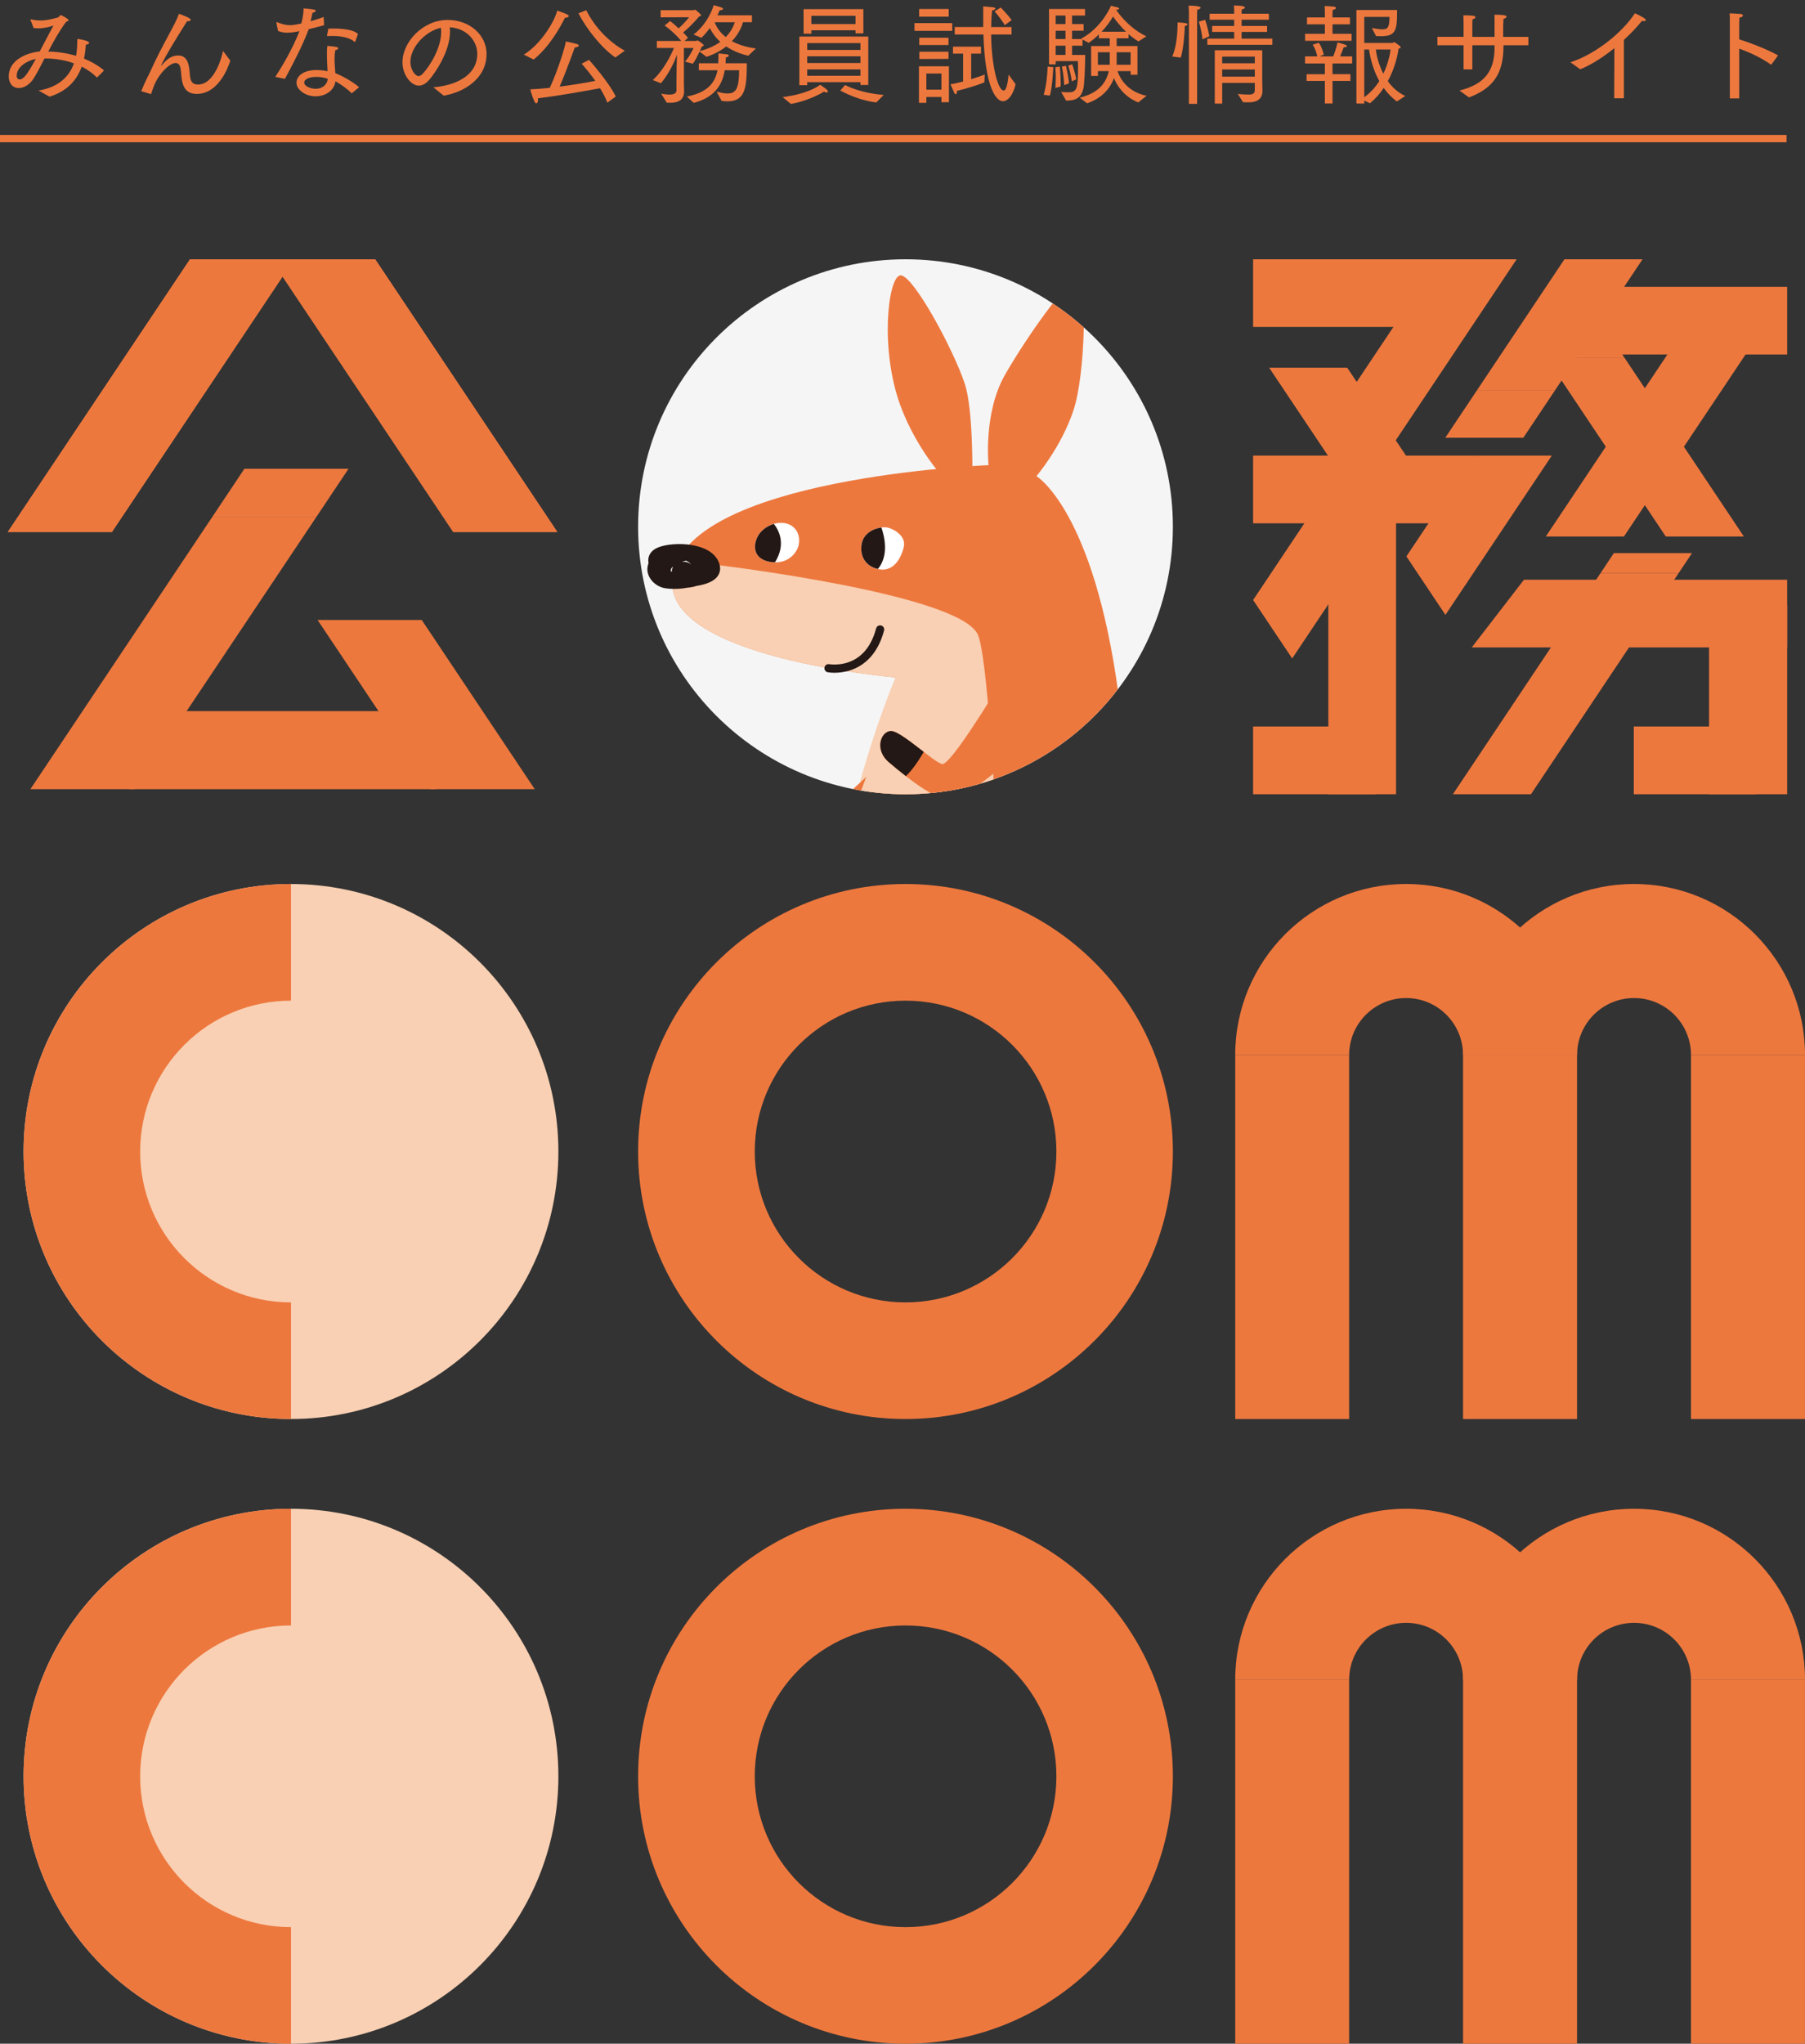 <?xml version="1.0" encoding="utf-8"?>
<!-- Generator: Adobe Illustrator 15.0.2, SVG Export Plug-In . SVG Version: 6.00 Build 0)  -->
<!DOCTYPE svg PUBLIC "-//W3C//DTD SVG 1.1//EN" "http://www.w3.org/Graphics/SVG/1.1/DTD/svg11.dtd">
<svg version="1.1" id="レイヤー_1" xmlns="http://www.w3.org/2000/svg" xmlns:xlink="http://www.w3.org/1999/xlink" x="0px"
	 y="0px" width="159.072px" height="180.046px" viewBox="0 0 159.072 180.046" enable-background="new 0 0 159.072 180.046"
	 xml:space="preserve">
<rect x="0" y="0" width="159.072" height="180.046" fill="#333333" stroke="none"/>
<g>
	<g>
		<g>
			<path fill="#F5F5F5" d="M79.802,22.842c-13.016,0-23.566,10.544-23.566,23.561S66.786,69.97,79.802,69.97
				c13.011,0,23.562-10.55,23.562-23.567S92.813,22.842,79.802,22.842z"/>
		</g>
		<g>
			<g>
				<g>
					<path fill="#F9D0B3" d="M25.646,77.878c-13.024,0-23.569,10.553-23.569,23.567s10.545,23.566,23.569,23.566
						c13.012,0,23.563-10.553,23.563-23.566S38.658,77.878,25.646,77.878z"/>
				</g>
			</g>
			<g>
				<path fill="#ED783E" d="M25.646,114.736c-7.341,0-13.293-5.949-13.293-13.291c0-7.338,5.952-13.29,13.293-13.29V77.878
					c-13.015,0-23.569,10.553-23.569,23.567s10.554,23.566,23.569,23.566V114.736z"/>
			</g>
		</g>
		<g>
			<path fill="#ED783E" d="M79.802,77.878c-13.016,0-23.566,10.553-23.566,23.567s10.551,23.566,23.566,23.566
				c13.011,0,23.562-10.553,23.562-23.566S92.813,77.878,79.802,77.878z M79.802,114.736c-7.34,0-13.287-5.949-13.287-13.291
				c0-7.338,5.947-13.29,13.287-13.29c7.341,0,13.297,5.952,13.297,13.29C93.099,108.787,87.143,114.736,79.802,114.736z"/>
		</g>
		<g>
			<rect x="108.861" y="92.947" fill="#ED783E" width="10.036" height="32.064"/>
			<rect x="128.936" y="92.947" fill="#ED783E" width="10.045" height="32.064"/>
			<rect x="149.024" y="92.947" fill="#ED783E" width="10.045" height="32.064"/>
			<path fill="#ED783E" d="M144.007,87.924c2.772,0,5.018,2.247,5.018,5.022h10.048c0-8.322-6.747-15.069-15.065-15.069
				c-8.324,0-15.071,6.747-15.071,15.069h10.048C138.983,90.171,141.234,87.924,144.007,87.924z"/>
			<path fill="#ED783E" d="M123.92,87.924c2.771,0,5.016,2.247,5.016,5.022h10.048c0-8.322-6.737-15.069-15.063-15.069
				c-8.319,0-15.064,6.747-15.064,15.069h10.042C118.897,90.171,121.151,87.924,123.92,87.924z"/>
		</g>
		<g>
			<g>
				<g>
					<g>
						<path fill="#F9D0B3" d="M25.646,132.917c-13.024,0-23.569,10.551-23.569,23.568c0,13.014,10.545,23.561,23.569,23.561
							c13.012,0,23.563-10.547,23.563-23.561C49.208,143.468,38.658,132.917,25.646,132.917z"/>
					</g>
				</g>
				<g>
					<path fill="#ED783E" d="M25.646,169.776c-7.341,0-13.293-5.944-13.293-13.29c0-7.343,5.952-13.288,13.293-13.288v-10.28
						c-13.015,0-23.569,10.551-23.569,23.568c0,13.014,10.554,23.561,23.569,23.561V169.776z"/>
				</g>
			</g>
			<g>
				<path fill="#ED783E" d="M79.802,132.917c-13.016,0-23.566,10.551-23.566,23.568c0,13.014,10.551,23.561,23.566,23.561
					c13.011,0,23.562-10.547,23.562-23.561C103.363,143.468,92.813,132.917,79.802,132.917z M79.802,169.776
					c-7.34,0-13.287-5.944-13.287-13.29c0-7.343,5.947-13.288,13.287-13.288c7.341,0,13.297,5.945,13.297,13.288
					C93.099,163.832,87.143,169.776,79.802,169.776z"/>
			</g>
			<g>
				<rect x="108.861" y="147.987" fill="#ED783E" width="10.036" height="32.06"/>
				<rect x="128.936" y="147.987" fill="#ED783E" width="10.045" height="32.06"/>
				<rect x="149.024" y="147.987" fill="#ED783E" width="10.045" height="32.06"/>
				<path fill="#ED783E" d="M144.007,142.966c2.772,0,5.018,2.244,5.018,5.021h10.048c0-8.323-6.747-15.069-15.065-15.069
					c-8.324,0-15.071,6.746-15.071,15.069h10.048C138.983,145.21,141.234,142.966,144.007,142.966z"/>
				<path fill="#ED783E" d="M123.92,142.966c2.771,0,5.016,2.244,5.016,5.021h10.048c0-8.323-6.737-15.069-15.063-15.069
					c-8.319,0-15.064,6.746-15.064,15.069h10.042C118.897,145.21,121.151,142.966,123.92,142.966z"/>
			</g>
		</g>
		<g>
			<polygon fill="#ED783E" points="25.923,22.842 9.866,46.865 0.685,46.865 16.743,22.842 			"/>
			<polygon fill="#ED783E" points="23.884,22.842 39.94,46.865 49.116,46.865 33.065,22.842 			"/>
			<g>
				<rect x="11.406" y="62.647" fill="#ED783E" width="26.995" height="6.879"/>
				<g>
					<polygon fill="#ED783E" points="27.907,45.502 11.851,69.526 2.676,69.526 18.733,45.502 					"/>
					<polygon fill="#ED783E" points="21.539,41.296 18.733,45.502 27.907,45.502 30.715,41.296 					"/>
				</g>
				<polygon fill="#ED783E" points="27.989,54.618 37.952,69.526 47.128,69.526 37.168,54.618 				"/>
			</g>
			<polygon fill="#ED783E" points="25.923,22.842 9.866,46.865 0.685,46.865 16.743,22.842 			"/>
			<polygon fill="#ED783E" points="23.884,22.842 39.94,46.865 49.116,46.865 33.065,22.842 			"/>
		</g>
		<g>
			<polygon fill="#ED783E" points="127.379,28.803 110.435,28.803 110.435,22.842 129.875,22.842 			"/>
			<polygon fill="#ED783E" points="124.004,40.284 118.729,32.395 111.85,32.395 117.127,40.284 			"/>
			<polygon fill="#ED783E" points="119.792,38.969 122.016,38.969 122.016,40.272 133.659,22.842 126.782,22.842 117.292,37.045 
				119.792,37.045 			"/>
			<polygon fill="#ED783E" points="127.379,46.099 110.435,46.099 110.435,40.137 129.875,40.137 			"/>
			<polygon fill="#ED783E" points="121.207,69.97 110.435,69.97 110.435,64.004 121.941,64.004 			"/>
			<polygon fill="#ED783E" points="123.032,43.622 123.032,69.97 117.065,69.97 117.065,43.955 			"/>
			<polygon fill="#ED783E" points="154.757,69.97 143.984,69.97 143.984,64.004 157.253,64.004 			"/>
			<polygon fill="#ED783E" points="157.499,53.333 157.499,69.97 150.616,69.97 150.616,51.922 			"/>
			<polygon fill="#ED783E" points="127.383,54.169 136.758,40.137 129.875,40.137 123.943,49.017 			"/>
			<polygon fill="#ED783E" points="113.878,58.008 123.244,43.985 116.365,43.985 110.435,52.86 			"/>
			<polygon fill="#ED783E" points="137.021,34.416 144.754,22.842 137.872,22.842 130.14,34.416 			"/>
			<polygon fill="#ED783E" points="133.548,31.23 157.499,31.23 157.499,25.267 138.054,25.267 			"/>
			<polygon fill="#ED783E" points="143.115,47.262 156.128,27.797 149.24,27.797 136.232,47.262 			"/>
			<polygon fill="#ED783E" points="134.923,69.97 147.93,50.498 141.048,50.5 128.041,69.97 			"/>
			<polygon fill="#ED783E" points="134.305,51.074 129.702,57.037 157.499,57.037 157.499,51.074 			"/>
			<g>
				<polygon fill="#ED783E" points="142.226,48.729 141.048,50.5 147.93,50.5 149.11,48.729 				"/>
			</g>
			<polygon fill="#ED783E" points="134.248,38.564 137.021,34.416 130.14,34.416 127.371,38.564 			"/>
			<polygon fill="#ED783E" points="143.188,31.552 136.302,31.552 146.801,47.262 153.682,47.262 			"/>
			<polygon fill="#ED783E" points="134.046,29.863 136.302,31.552 143.188,31.552 140.926,28.182 			"/>
		</g>
	</g>
	<g>
		<path fill="#ED783E" d="M3.395,7.977c1.701-0.279,2.682-1.164,3.124-2.394C5.711,5.285,4.827,5.15,3.923,5.15
			C3.586,5.813,3.279,6.41,3,6.861C2.625,7.467,2.106,7.755,1.664,7.755c-0.855,0-0.894-0.894-0.894-1.019
			c0-1.413,1.509-2.077,2.73-2.202c0.442-0.827,0.875-1.682,1.211-2.278c-0.365,0.115-0.827,0.24-1.327,0.24
			c-0.144,0-0.279-0.01-0.423-0.029l-0.27-0.702C2.683,1.757,2.683,1.747,2.683,1.737c0-0.019,0.009-0.029,0.039-0.029
			c0.009,0,0.009,0,0.019,0c0.298,0.067,0.567,0.096,0.827,0.096c0.519,0,0.98-0.115,1.519-0.259
			c0.115-0.02,0.154-0.211,0.279-0.211c0.038,0,0.673,0.308,0.673,0.452c0,0.058-0.067,0.096-0.202,0.125
			C5.269,2.66,4.73,3.622,4.25,4.544c0.798,0.01,1.644,0.135,2.451,0.375c0.077-0.385,0.106-0.798,0.106-1.23
			c0-0.25,0.019-0.26,0.039-0.26h0.009c0.135,0.02,1,0.154,1,0.346c0,0.086-0.135,0.154-0.289,0.154
			C7.538,4.352,7.49,4.775,7.403,5.16c0.654,0.269,1.259,0.615,1.769,1.048L8.547,6.833C8.153,6.438,7.701,6.121,7.201,5.871
			c-0.442,1.23-1.308,2.172-2.836,2.644L3.395,7.977z M1.472,6.669c0,0.221,0.106,0.327,0.26,0.327c0.336,0,0.653-0.394,1.423-1.807
			C2.366,5.352,1.481,5.881,1.472,6.669z"/>
		<path fill="#ED783E" d="M12.445,8.034c0.423-1.048,0.702-1.49,0.778-1.683c1.115-2.49,2.211-4.143,2.547-5.133
			c0.289,0.096,1.039,0.375,1.039,0.519c0,0.077-0.106,0.135-0.241,0.135c-0.029,0-0.048-0.01-0.077-0.01
			c-2.134,3.365-2.307,3.932-2.288,3.932c0.01,0,0.029-0.01,0.039-0.029c0.558-0.673,0.971-0.875,1.471-0.875
			c0.74,0,0.942,0.663,1,1.48c0.048,0.548,0.067,1.077,0.74,1.077c1.471,0,2.115-2.49,2.201-2.961l0.644,0.855
			c-0.125,0.385-0.952,2.932-2.961,2.932c-1.144,0-1.307-0.913-1.375-1.827c-0.039-0.452-0.077-0.894-0.5-0.894
			c-0.5,0-1.442,0.914-1.855,1.923c-0.077,0.192-0.183,0.48-0.298,0.817L12.445,8.034z"/>
		<path fill="#ED783E" d="M24.264,6.775c0.606-0.933,1.548-2.528,2.125-4.028c-0.125,0.019-0.25,0.048-0.355,0.067
			c-0.25,0.048-0.481,0.067-0.702,0.067c-0.298,0-0.577-0.048-0.827-0.154L24.36,2.007c0-0.01,0-0.01,0-0.02
			c0-0.029,0.01-0.038,0.039-0.038h0.01c0.423,0.173,0.759,0.269,1.144,0.269c0.183,0,0.423-0.02,1-0.145
			c0.048-0.173,0.202-0.759,0.202-1.336c0.981,0.086,1.067,0.115,1.067,0.23c-0.01,0.067-0.096,0.125-0.279,0.154
			c-0.048,0.231-0.106,0.5-0.173,0.75c0.414-0.125,0.836-0.25,1.154-0.375l0.039,0.721c-0.404,0.115-0.894,0.24-1.355,0.355
			c-0.558,1.5-1.519,3.297-2.096,4.374L24.264,6.775z M30.993,8.226c-0.327-0.355-0.961-0.807-1.433-1.067
			c-0.086,0.798-0.875,1.327-1.74,1.327c-0.923,0-1.692-0.596-1.692-1.202c0-0.567,0.596-1.115,1.769-1.115
			c0.346,0,0.683,0.048,0.971,0.106c-0.029-0.48-0.058-1.058-0.058-1.548c0-0.269,0.01-0.509,0.039-0.683
			c0,0,0.539,0.039,0.769,0.087c0.135,0.029,0.192,0.077,0.192,0.134s-0.086,0.125-0.26,0.154c-0.048,0.25-0.067,0.51-0.067,0.769
			c0,0.433,0.048,0.865,0.067,1.259c0.625,0.231,1.654,0.827,2.096,1.24L30.993,8.226z M27.878,6.775
			c-0.606,0-1.067,0.183-1.067,0.5c0,0.327,0.577,0.548,1.009,0.548c0.558,0,1.009-0.336,1.067-0.875
			C28.599,6.833,28.225,6.775,27.878,6.775z M28.936,2.526c0.154-0.01,0.317-0.01,0.481-0.01c0.817,0,1.788,0.106,2.134,0.49
			L31.31,3.65c-0.009,0.029-0.019,0.048-0.039,0.048c-0.009,0-0.019,0-0.038-0.02c-0.327-0.308-1.019-0.509-1.932-0.509
			c-0.135,0-0.27,0-0.404,0.01c-0.067,0-0.077,0-0.077-0.02c0-0.009,0-0.009,0-0.019L28.936,2.526z"/>
		<path fill="#ED783E" d="M38.188,7.688c1.807-0.135,3.874-0.942,3.874-2.951c0-0.99-0.76-2.211-2.423-2.336
			c0.02,0.125,0.02,0.259,0.02,0.384c0,1.74-1.288,3.605-1.807,4.22c-0.317,0.375-0.644,0.539-0.942,0.539
			c-0.721,0-1.442-1-1.442-2.048c0-1.788,1.788-3.739,3.989-3.739c1.961,0,3.422,1.355,3.422,2.99c0,2.191-1.98,3.374-3.778,3.682
			L38.188,7.688z M36.169,5.448c0,0.759,0.471,1.259,0.711,1.259c0.125,0,0.26-0.086,0.394-0.231
			c0.625-0.682,1.605-2.25,1.605-3.663c0-0.125-0.009-0.24-0.019-0.365C37.458,2.747,36.169,4.189,36.169,5.448z"/>
		<path fill="#ED783E" d="M46.162,4.813c1.548-0.942,2.75-3.018,2.942-3.874c0,0,0.586,0.183,0.884,0.336
			c0.096,0.048,0.135,0.096,0.135,0.145c0,0.086-0.154,0.144-0.317,0.144c0,0-0.01,0-0.019,0c-0.375,0.769-1.346,2.547-2.759,3.682
			L46.162,4.813z M51.911,5.275c0,0,1.74,1.942,2.355,3.23l-0.74,0.539c-0.154-0.414-0.384-0.846-0.644-1.269
			c-0.519,0.096-3.585,0.664-5.479,0.884c0.01,0.048,0.01,0.087,0.01,0.135c0,0.173-0.058,0.308-0.144,0.308
			c-0.058,0-0.125-0.058-0.192-0.211c-0.202-0.433-0.346-1.019-0.346-1.019c0.5-0.019,1.105-0.067,1.721-0.135
			c0.721-1.557,1.365-3.653,1.413-4.085c0,0,0.577,0.116,0.933,0.211c0.144,0.048,0.211,0.096,0.211,0.154
			c0,0.077-0.154,0.154-0.355,0.164c-0.048,0.115-0.731,2.057-1.336,3.451c1.24-0.164,2.451-0.365,3.144-0.51
			c-0.385-0.548-0.808-1.067-1.202-1.509L51.911,5.275z M51.67,0.901c0.711,1.442,1.952,2.778,3.394,3.566l-0.836,0.596
			c-1.115-0.759-2.48-2.394-3.249-3.893L51.67,0.901z"/>
		<path fill="#ED783E" d="M58.27,8.255c0.144,0.019,0.452,0.077,0.73,0.077c0.317,0,0.615-0.077,0.615-0.365V6.958
			c0-0.596,0.029-1.577,0.048-2.153c-0.192,0.538-0.625,1.576-1.413,2.528l-0.721-0.279c1-0.923,1.605-2.202,1.865-2.827h-1.509
			V3.612h2.153c-0.452-0.557-1.057-1.076-1.461-1.365l0.48-0.394c0.183,0.134,0.461,0.375,0.75,0.644
			c0.558-0.49,0.923-0.98,0.923-0.98l-2.509,0.009V0.901h2.893c0.048,0,0.077-0.048,0.125-0.048c0.087,0,0.548,0.433,0.548,0.49
			c0,0.048-0.058,0.077-0.173,0.106c0,0-0.615,0.759-1.413,1.413c0.154,0.154,0.308,0.317,0.433,0.471l-0.308,0.278h1
			c0.067,0,0.115-0.048,0.154-0.048c0.029,0,0.346,0.211,0.5,0.355c0.029,0.029,0.039,0.058,0.039,0.077
			c0,0.077-0.173,0.106-0.173,0.106s-0.067,0.163-0.164,0.394c0.769-0.192,1.355-0.49,1.798-0.808
			c-0.471-0.423-0.75-0.865-0.923-1.211c-0.212,0.279-0.452,0.577-0.74,0.856l-0.692-0.289c1.375-1.067,1.769-2.586,1.769-2.586
			s0.49,0.125,0.711,0.211c0.067,0.029,0.116,0.077,0.116,0.115c0,0.058-0.077,0.116-0.289,0.116
			c-0.058,0.115-0.125,0.279-0.211,0.452h3.047v0.605h-0.788c-0.087,0.317-0.337,1-0.981,1.673c0.52,0.279,1.211,0.519,2.115,0.644
			L65.941,4.91c-0.817-0.192-1.452-0.49-1.942-0.817c-0.442,0.355-1.01,0.673-1.74,0.913l-0.605-0.461
			c-0.164,0.346-0.394,0.817-0.596,1.067l-0.692-0.183c0.423-0.461,0.759-1.202,0.759-1.202h-0.855V7.15
			c0,0.471,0.019,0.827,0.019,0.894c0,0.856-0.653,1.01-1.211,1.01c-0.116,0-0.221,0-0.317-0.01L58.27,8.255z M60.528,8.505
			c1.933-0.365,2.519-1.326,2.702-2.316h-1.644V5.573h1.711c0.02-0.308,0.01-0.596,0.02-0.865c0,0,0.461,0.039,0.75,0.077
			c0.096,0.01,0.163,0.058,0.163,0.116c0,0.058-0.077,0.125-0.259,0.154c-0.01,0.154-0.02,0.327-0.029,0.519h1.875
			c0,2.23-0.164,3.355-1.73,3.355c-0.164,0-0.327-0.02-0.49-0.039l-0.442-0.808c0.269,0.058,0.625,0.154,0.952,0.154
			c0.654,0,1.029-0.269,1.029-2.047h-1.269c-0.173,1.096-0.74,2.365-2.73,2.874L60.528,8.505z M62.98,1.958
			c0.134,0.346,0.404,0.855,0.98,1.308c0.5-0.51,0.711-1.029,0.798-1.308H62.98z"/>
		<path fill="#ED783E" d="M68.974,8.553c1.952-0.24,2.98-0.827,3.307-1.086c0,0,0.452,0.308,0.577,0.423
			c0.077,0.077,0.105,0.135,0.105,0.183c0,0.048-0.048,0.077-0.115,0.077s-0.154-0.029-0.23-0.077c0,0-1.221,0.778-2.913,1.086
			L68.974,8.553z M70.444,3.218h6.076v4.269h-0.692v-0.25h-4.691v0.269h-0.692V3.218z M70.819,0.805h5.268v2.134h-0.692V2.67h-3.893
			v0.298h-0.683V0.805z M75.828,4.4V3.795h-4.691V4.4H75.828z M75.828,5.554V4.958h-4.691v0.596H75.828z M75.828,6.679V6.111h-4.691
			v0.567H75.828z M75.395,2.122v-0.73h-3.893v0.73H75.395z M74.482,7.486c0.317,0.192,1.644,0.759,3.403,0.875l-0.663,0.664
			c-1.298-0.154-2.451-0.664-3.172-1.048L74.482,7.486z"/>
		<path fill="#ED783E" d="M80.591,2.036h3.326v0.683h-3.326V2.036z M80.985,5.842h2.644v3.163h-0.663V8.543h-1.327v0.519h-0.653
			V5.842z M81.004,0.795h2.605v0.673h-2.605V0.795z M81.014,3.324h2.576v0.644h-2.576V3.324z M81.023,4.554h2.566v0.634l-2.566,0.01
			V4.554z M82.966,7.899V6.477h-1.327v1.423H82.966z M84.878,4.727h-0.894V4.112h2.471v0.615H85.59v2.25
			c0.471-0.144,0.913-0.298,1.192-0.413l-0.029,0.692c-0.702,0.279-1.576,0.548-2.423,0.75c0,0.029,0,0.048,0,0.067
			c0,0.163-0.048,0.221-0.105,0.221c-0.038,0-0.086-0.029-0.115-0.086c-0.153-0.317-0.346-0.788-0.346-0.788
			c0.316-0.039,0.711-0.135,1.114-0.24V4.727z M84.139,2.381h2.509V1.92c0-0.289,0-0.586,0-0.894c0-0.154,0-0.308,0-0.461
			c0,0,0.538,0.038,0.884,0.077c0.125,0.019,0.192,0.067,0.192,0.115c0,0.058-0.105,0.135-0.298,0.164
			c-0.048,0.519-0.067,1-0.077,1.461h1.798v0.654h-1.798c0.02,2.711,0.597,4.941,1.097,4.941c0.326,0,0.403-1.144,0.441-1.404
			l0.615,0.846c-0.173,0.817-0.624,1.5-1.115,1.5c-0.557,0-1.566-1.058-1.721-5.883h-2.527V2.381z M88.195,0.661
			c0,0,0.644,0.664,0.961,1.105l-0.605,0.452c-0.413-0.692-0.903-1.211-0.903-1.211L88.195,0.661z"/>
		<path fill="#ED783E" d="M91.978,8.351c0,0,0.298-0.884,0.346-2.48l0.5,0.039c0,0-0.058,1.634-0.298,2.509L91.978,8.351z
			 M93.516,8.092c0.125,0.029,0.452,0.039,0.683,0.039c0.73,0,0.808-0.404,0.808-2.23c0-0.173-0.01-0.355-0.01-0.519h-1.961v0.289
			h-0.587V0.795h3.173v0.577h-1.144v0.75h1.019v0.586h-1.019v0.73h0.864L95.275,3.41c1.864-1,2.634-2.903,2.634-2.903
			s0.442,0.116,0.548,0.135c0.115,0.019,0.173,0.077,0.173,0.115c0,0.058-0.067,0.096-0.212,0.096c-0.009,0-0.019,0-0.028,0
			l-0.01,0.039c0.337,0.49,1.25,1.644,2.644,2.307l-0.692,0.452c-0.308-0.183-0.605-0.413-0.874-0.644v0.365h-1.048v0.683h1.836
			v2.528H99.64V6.265h-1.154c0.24,0.711,0.904,1.827,2.558,2.173l-0.73,0.586c-1.25-0.51-1.855-1.442-2.144-2.144
			c-0.385,1.067-1.212,1.827-2.365,2.221l-0.653-0.5c1.394-0.327,2.287-1.077,2.566-2.336h-0.962v0.423h-0.596V4.054h1.644V3.372
			h-0.961V3.035c-0.26,0.25-0.558,0.51-0.903,0.74l-0.539-0.298v0.548h-0.922v0.817h1.153c0,0.077,0,0.173,0,0.26
			c0,0.894-0.077,2.336-0.145,2.653c-0.125,0.5-0.308,1.105-1.451,1.105c-0.029,0-0.058,0-0.087,0L93.516,8.092z M93.006,7.746
			c0,0,0.039-0.413,0.039-0.952c0-0.269-0.01-0.567-0.039-0.865L93.4,5.871c0,0,0.077,0.855,0.077,1.461c0,0.115,0,0.211-0.01,0.298
			L93.006,7.746z M93.9,2.122v-0.75h-0.865v0.75H93.9z M93.9,3.439v-0.73h-0.865v0.73H93.9z M93.9,4.842V4.025h-0.865v0.817H93.9z
			 M93.785,7.505c0,0-0.02-0.827-0.202-1.634l0.355-0.077c0,0,0.24,1.019,0.27,1.547L93.785,7.505z M94.458,7.169
			c0,0-0.067-0.586-0.308-1.384l0.336-0.125c0,0,0.289,0.788,0.356,1.327L94.458,7.169z M97.794,5.708
			c0.009-0.105,0.009-0.202,0.009-0.308V4.602h-1.048v1.105H97.794z M99.235,2.795c-0.519-0.5-0.913-1.009-1.144-1.336
			c-0.212,0.356-0.538,0.846-1.01,1.336H99.235z M99.64,5.708V4.602h-1.23v0.865c0,0.086,0,0.164-0.01,0.24H99.64z"/>
		<path fill="#ED783E" d="M103.307,4.977c0.442-0.98,0.471-2.441,0.471-2.874c0-0.077,0-0.125,0-0.125s0.395,0.009,0.702,0.058
			c0.096,0.019,0.173,0.058,0.173,0.115c0,0.048-0.067,0.106-0.24,0.144c0,0.02,0,0.029,0,0.048c0,0.509-0.135,2.096-0.355,2.73
			L103.307,4.977z M104.777,1.103c0,0,0-0.308-0.028-0.605c0,0,0.019,0,0.058,0c0.048,0,0.999,0,0.999,0.183
			c0,0.067-0.086,0.134-0.288,0.173c-0.02,0.154-0.02,0.423-0.02,0.423v7.873h-0.721V1.103z M105.97,3.468
			c-0.049-0.673-0.317-1.567-0.317-1.567l0.558-0.154c0,0,0.23,0.673,0.365,1.442L105.97,3.468z M106.402,3.4h2.364V2.814h-1.941
			V2.286h1.941V1.737h-2.163V1.209h2.163c0,0,0-0.173,0-0.221c0-0.106,0-0.298-0.028-0.5c0.894,0,0.971,0.115,0.971,0.173
			c0,0.077-0.125,0.154-0.27,0.164c-0.019,0.077-0.019,0.173-0.019,0.231c0,0.038,0,0.154,0,0.154h2.403v0.528h-2.403v0.548h2.249
			v0.528h-2.249V3.4h2.711v0.548h-5.729V3.4z M107.056,4.429h4.182c0,0,0,1.884,0,2.769c0.01,0.442,0.01,0.586,0.02,0.759
			c0,0.01,0,0.02,0,0.029c0,0.827-0.587,1.029-1.24,1.029c-0.212,0-0.442-0.01-0.471-0.01l-0.462-0.73
			c0.222,0.029,0.702,0.058,0.99,0.058c0.423,0,0.51-0.183,0.51-0.404V7.303h-2.875V9.13h-0.653V4.429z M110.584,5.573V4.987h-2.875
			v0.586H110.584z M110.584,6.755V6.121h-2.875v0.634H110.584z"/>
		<path fill="#ED783E" d="M115.011,2.978h1.749V2.141h-1.576V1.536h1.576V1.161c0,0,0-0.039,0-0.096c0-0.105,0-0.317-0.028-0.529
			c0,0,0.5,0.01,0.817,0.048c0.115,0.019,0.191,0.067,0.191,0.125s-0.086,0.125-0.288,0.164c-0.02,0.144-0.02,0.423-0.02,0.423v0.24
			h1.538v0.605h-1.538v0.836h1.683v0.615h-4.095L115.011,2.978z M116.76,7.13h-1.614V6.535h1.614V5.592h-1.749V4.967h1.076
			c-0.135-0.673-0.403-1.028-0.403-1.028l0.538-0.173c0,0,0.25,0.298,0.442,1.047l-0.375,0.154h1.211
			c0.231-0.567,0.375-1.23,0.375-1.23s0.413,0.096,0.702,0.212c0.077,0.029,0.125,0.077,0.125,0.115
			c0,0.058-0.087,0.105-0.289,0.105c0,0-0.134,0.395-0.308,0.798h1.058v0.625h-1.73v0.942h1.577V7.13h-1.577v1.99h-0.673V7.13z
			 M119.538,0.882h3.586c0,0.058,0,0.135,0,0.221c0,1.644-0.183,2.086-1.413,2.086c-0.145,0-0.288,0-0.433-0.009l-0.385-0.711
			c0.365,0.058,0.683,0.115,0.933,0.115c0.385,0,0.625-0.067,0.625-1.029c0-0.019,0-0.048,0-0.067h-2.221v2.297h2.48
			c0.048,0,0.105-0.077,0.163-0.077c0.02,0,0.365,0.221,0.52,0.375c0.038,0.039,0.048,0.067,0.048,0.096
			c0,0.067-0.087,0.096-0.192,0.106c-0.048,0.433-0.279,1.644-0.942,2.865c0.375,0.528,0.875,1,1.538,1.307l-0.74,0.48
			c-0.471-0.346-0.846-0.75-1.163-1.192c-0.317,0.49-0.721,0.952-1.211,1.355l-0.5-0.24V9.13l-0.692-0.01V0.882z M120.23,8.563
			c0.558-0.395,1-0.904,1.326-1.423c-0.605-1.086-0.826-2.211-0.903-2.778h-0.423V8.563z M121.249,4.362
			c0.058,0.49,0.24,1.317,0.664,2.134c0.441-0.933,0.605-1.807,0.634-2.134H121.249z"/>
		<path fill="#ED783E" d="M128.619,7.977c2.153-0.539,3.066-1.644,3.095-3.701V3.987h-1.961v2.125h-0.769V3.987h-2.308v-0.74h2.308
			V2.218c0,0,0-0.567-0.02-0.865c0.038,0,0.087,0,0.135,0c0.634,0,0.933,0.039,0.933,0.154c0,0.077-0.106,0.164-0.26,0.183
			c-0.02,0.144-0.02,0.346-0.02,0.48c0,0.087,0,0.154,0,0.154v0.923h1.961c0-1.586,0-1.721-0.01-1.951c0.039,0,0.067,0,0.106,0
			c0.923,0,0.961,0.125,0.961,0.173c0,0.077-0.105,0.164-0.269,0.183c-0.01,0.154-0.02,0.394-0.029,0.644c0,0.952,0,0.952,0,0.952
			h2.221v0.74h-2.191c0,2.346-0.75,3.72-3.038,4.595L128.619,7.977z"/>
		<path fill="#ED783E" d="M138.4,5.487c2.297-0.74,4.633-2.702,5.681-4.316c0,0,0.51,0.211,0.875,0.471
			c0.058,0.048,0.087,0.086,0.087,0.125c0,0.058-0.077,0.096-0.173,0.096c-0.049,0-0.106-0.009-0.164-0.029
			c-0.471,0.586-1.019,1.154-1.596,1.683v5.143h-0.855l0.02-4.422c-1.048,0.846-2.125,1.519-3.019,1.865L138.4,5.487z"/>
		<path fill="#ED783E" d="M152.449,2.103c0,0,0-0.096,0-0.221c0-0.202,0-0.5-0.019-0.711c0.105,0.01,0.816,0.039,0.98,0.058
			c0.125,0.019,0.192,0.077,0.192,0.135c0,0.077-0.097,0.163-0.308,0.192c-0.02,0.317-0.02,0.664-0.02,0.664v1.25
			c1.019,0.317,2.576,0.923,3.422,1.413l-0.605,0.827c-0.885-0.634-1.923-1.105-2.816-1.422v4.383h-0.827V2.103z"/>
	</g>
	<g>
		<defs>
			<path id="SVGID_1_" d="M79.802,22.842c-13.016,0-23.566,10.544-23.566,23.561S66.786,69.97,79.802,69.97
				c13.011,0,23.562-10.55,23.562-23.567S92.813,22.842,79.802,22.842z"/>
		</defs>
		<clipPath id="SVGID_2_">
			<use xlink:href="#SVGID_1_"  overflow="visible"/>
		</clipPath>
		<g clip-path="url(#SVGID_2_)">
			<path fill="#ED783E" d="M74.605,74.542c0,0-13.675,15.042,0,26.444V74.542z"/>
			<path fill="#ED783E" d="M88.124,100.128c0,0,5.155,3.653,15.286,3.653c5.915,0,18.124-0.274,18.727-0.396s0.994-0.966-1.99-1.145
				c-2.986-0.184-14.745-1.539-16.465-1.99c-1.718-0.453-4.253-1.36-7.056-4.886"/>
			<path fill="#ED783E" d="M72.946,94.837l0.962,7.963l-9.739,0.303c0,0-3.138,0.239-2.895,1.93
				c0.242,1.686,4.463,0.844,4.463,0.844s11.548-0.301,12.154-0.666c0.602-0.359,1.084-9.043,1.084-9.043"/>
			<path fill="#ED783E" d="M98.58,61.245c-2.172-16.287-7.238-19.3-7.238-19.3s2.171-2.534,3.26-5.789
				c1.084-3.256,1.204-11.583,0.359-11.583c-0.846,0-4.462,5.068-6.393,8.446c-1.929,3.376-1.448,7.96-1.448,7.96
				S60.186,42.03,59.259,50.994c-0.726,6.993,19.664,8.681,19.664,8.681s-8.906,32.448-5.65,37.995
				c3.26,5.549,14.969,8.268,21.955,2.898C103.065,94.535,98.58,61.245,98.58,61.245z"/>
			<path fill="#F9D0B3" d="M86.175,55.91c-1.618-3.614-23.129-6.154-23.129-6.154c-1.571-0.014-2.73,0.106-3.59,0.327
				c-0.094,0.296-0.162,0.596-0.196,0.911c-0.726,6.993,19.664,8.681,19.664,8.681s-3.296,7.712-4.711,16.264l-0.053,1.04
				c-1.473,18.381,3.413,24.365,7.962,26.081c2.13,0.442,4.399,0.53,6.601,0.183c0.176-0.049,0.271-0.088,0.271-0.088
				S87.795,59.524,86.175,55.91z"/>
			<g>
				<polygon fill="#598E35" points="82.424,80.996 85.327,73.363 83.421,72.636 80.786,79.724 				"/>
				<g>
					<path fill="#F9BE00" d="M83.421,72.636c0,0,0.612-0.928,1.192-1.62l1.043,0.348c-0.077,0.9-0.329,1.999-0.329,1.999
						L83.421,72.636z"/>
					<path fill="#231815" d="M85.603,70.365c0.087,0.2,0.087,0.583,0.054,0.999l-1.043-0.348
						C85.059,70.486,85.485,70.088,85.603,70.365z"/>
				</g>
			</g>
			<path fill="#F9BE00" d="M74.125,77.538c0.315,0.115,1.506,0.445,5.162,0.595c4.45,0.183,7.539-0.271,7.539-0.271
				c0.261,3.382,0.912,7.132,1.679,10.679c0.312,8.15,0.488,14.613,0.488,14.613s-0.096,0.039-0.271,0.088
				c-2.201,0.348-4.471,0.26-6.601-0.183C77.617,101.361,68.042,95.601,74.125,77.538z"/>
			<path fill="#ED783E" d="M84.184,42.902c-0.337,0.18-3.299-3.007-4.829-7.161c-1.831-4.982-1.099-11.307-0.025-11.48
				c1.07-0.173,4.691,6.486,5.707,9.585c0.723,2.201,0.658,7.835,0.658,7.835"/>
			<path fill="#ED783E" d="M90.163,96.376l0.967,7.959l-5.551,0.722c0,0-3.135,0.243-2.893,1.929
				c0.239,1.691,4.463,0.849,4.463,0.849s6.572-0.424,7.176-0.786c0.604-0.359,1.357-5.43,1.357-5.43s2.172-5.787,2.623-12.568"/>
			<path fill="#FFFFFF" d="M70.37,48.081c-0.09,0.4-0.721,1.584-2.26,1.449c-1.537-0.138-1.812-1.178-1.404-2.126
				c0.409-0.949,1.583-1.494,2.489-1.311C70.1,46.271,70.598,47.085,70.37,48.081z"/>
			<path fill="#FFFFFF" d="M78.061,46.455c0.498,0.03,1.853,0.677,1.58,1.761c-0.268,1.087-0.947,2.127-2.123,1.945
				c-1.178-0.18-1.766-1.087-1.582-2.218C76.114,46.814,77.336,46.407,78.061,46.455z"/>
			<path fill="#231815" d="M68.199,46.154c-0.633,0.188-1.225,0.627-1.493,1.249c-0.408,0.949-0.132,1.988,1.404,2.126
				c0.07,0.003,0.129-0.005,0.197-0.003C69.316,47.889,68.6,46.657,68.199,46.154z"/>
			<path fill="#231815" d="M77.677,46.472c-0.706,0.088-1.592,0.524-1.741,1.47c-0.175,1.084,0.359,1.947,1.431,2.184
				C78.342,48.958,77.963,47.302,77.677,46.472z"/>
			
				<path fill="none" stroke="#231815" stroke-width="0.724" stroke-linecap="round" stroke-linejoin="round" stroke-miterlimit="10" d="
				M73.016,58.868c0,0,3.461,0.654,4.546-3.414"/>
			<path fill="#FFFFFF" stroke="#231815" stroke-width="0.724" stroke-miterlimit="10" d="M59.74,50.932
				c-0.448-0.154-1.005-0.177-0.986-0.699c0.011-0.282,0.169-0.462,0.391-0.646c0.518-0.426,1.388-0.677,2.049-0.536
				c0.51,0.11,1.06,0.392,1.174,0.928c0.137,0.637-0.306,0.882-0.83,1.12c-0.844,0.385-1.928,0.498-2.841,0.368
				c-0.803-0.112-1.588-0.963-1.165-1.809c0.389-0.784,1.853-1.078,2.625-1.084c0.77-0.002,2.004,0.554,1.838,1.529
				c-0.258,1.555-3.358,1.26-3.95,0.145c-0.822-1.538,3.603-2.044,4.033-0.253c0.182,0.769-0.319,1.169-1.019,1.341
				c-0.926,0.223-2.075,0.009-2.624-0.826c-1.146-1.738,2.82-2.335,2.948-0.4c0.043,0.631-0.738,1.132-1.351,0.902
				c-0.449-0.166-0.669-0.805-0.221-1.079c0.23-0.139,1.033-0.156,0.833,0.324c-0.118,0.29-0.674,0.15-0.527-0.218
				c0.048-0.035,0.099-0.035,0.148,0c0.041,0.094,0.041,0.239,0.002,0.333c-0.083,0.035-0.16,0.035-0.245,0
				c-0.033-0.094-0.035-0.239,0-0.33c0.142-0.03,0.286-0.026,0.428,0c-0.014,0.064,0.038,0.173,0.025,0.244
				c0.277-0.076,0.405,0.174,0.318,0.389c-0.143,0.351-1.048,0.451-1.372,0.442c-1.17-0.023-2.906-1.941-1.234-2.575
				c1.225-0.462,4.319-0.406,4.856,1.213c0.538,1.63-2.828,1.63-3.578,1.626"/>
			<path fill="#231815" d="M87.149,107.834c0,0,0.38-0.026,0.958-0.067c0.819-1.44,0.004-2.412-0.734-2.943l-1.794,0.233
				c0,0-3.135,0.243-2.893,1.929C82.926,108.677,87.149,107.834,87.149,107.834z"/>
			<path fill="#231815" d="M66.481,103.031l-2.313,0.072c0,0-3.138,0.239-2.895,1.93c0.242,1.686,4.463,0.844,4.463,0.844
				s0.419-0.012,1.096-0.033C66.727,104.865,66.589,103.816,66.481,103.031z"/>
			<g>
				<path fill="#ED783E" d="M76.343,68.436c0,0-5.729,5.444-6.393,5.104c-0.664-0.341-2.671-3.688-3.532-3.982
					c-0.86-0.294-1.933,1.128-0.966,2.559c0.965,1.435,2.988,4.322,4.395,4.649c1.41,0.33,4.221-2.174,4.221-2.174"/>
				<path fill="#231815" d="M68.67,72.077c-0.806-1.066-1.733-2.345-2.251-2.519c-0.86-0.294-1.933,1.128-0.966,2.559
					c0.292,0.439,0.688,1.011,1.133,1.603C67.343,73.323,68.168,72.575,68.67,72.077z"/>
			</g>
			<g>
				<path fill="#ED783E" d="M87.842,60.694c0,0-4.081,6.767-4.811,6.616c-0.732-0.153-3.553-2.852-4.461-2.905
					c-0.906-0.056-1.565,1.6-0.254,2.729c1.313,1.122,4.022,3.369,5.47,3.314c1.449-0.056,5.859-4.083,5.859-4.083"/>
				<path fill="#231815" d="M81.407,66.238c-1.06-0.814-2.292-1.8-2.837-1.833c-0.906-0.056-1.565,1.6-0.254,2.729
					c0.396,0.341,0.933,0.786,1.516,1.24C80.46,67.79,81.054,66.851,81.407,66.238z"/>
			</g>
			<path fill="#ED783E" d="M88.737,74.132c0,0-4.372,5.827-5.271,13.992c-0.73,6.622,0.907,16.27,5.724,15.088
				c12.282-3.014,4.726-23.445,4.907-23.719C94.282,79.223,88.737,74.132,88.737,74.132z"/>
		</g>
	</g>
	<line fill="none" stroke="#ED783E" stroke-width="0.644" stroke-miterlimit="10" x1="0" y1="12.21" x2="157.446" y2="12.21"/>
</g>
</svg>
